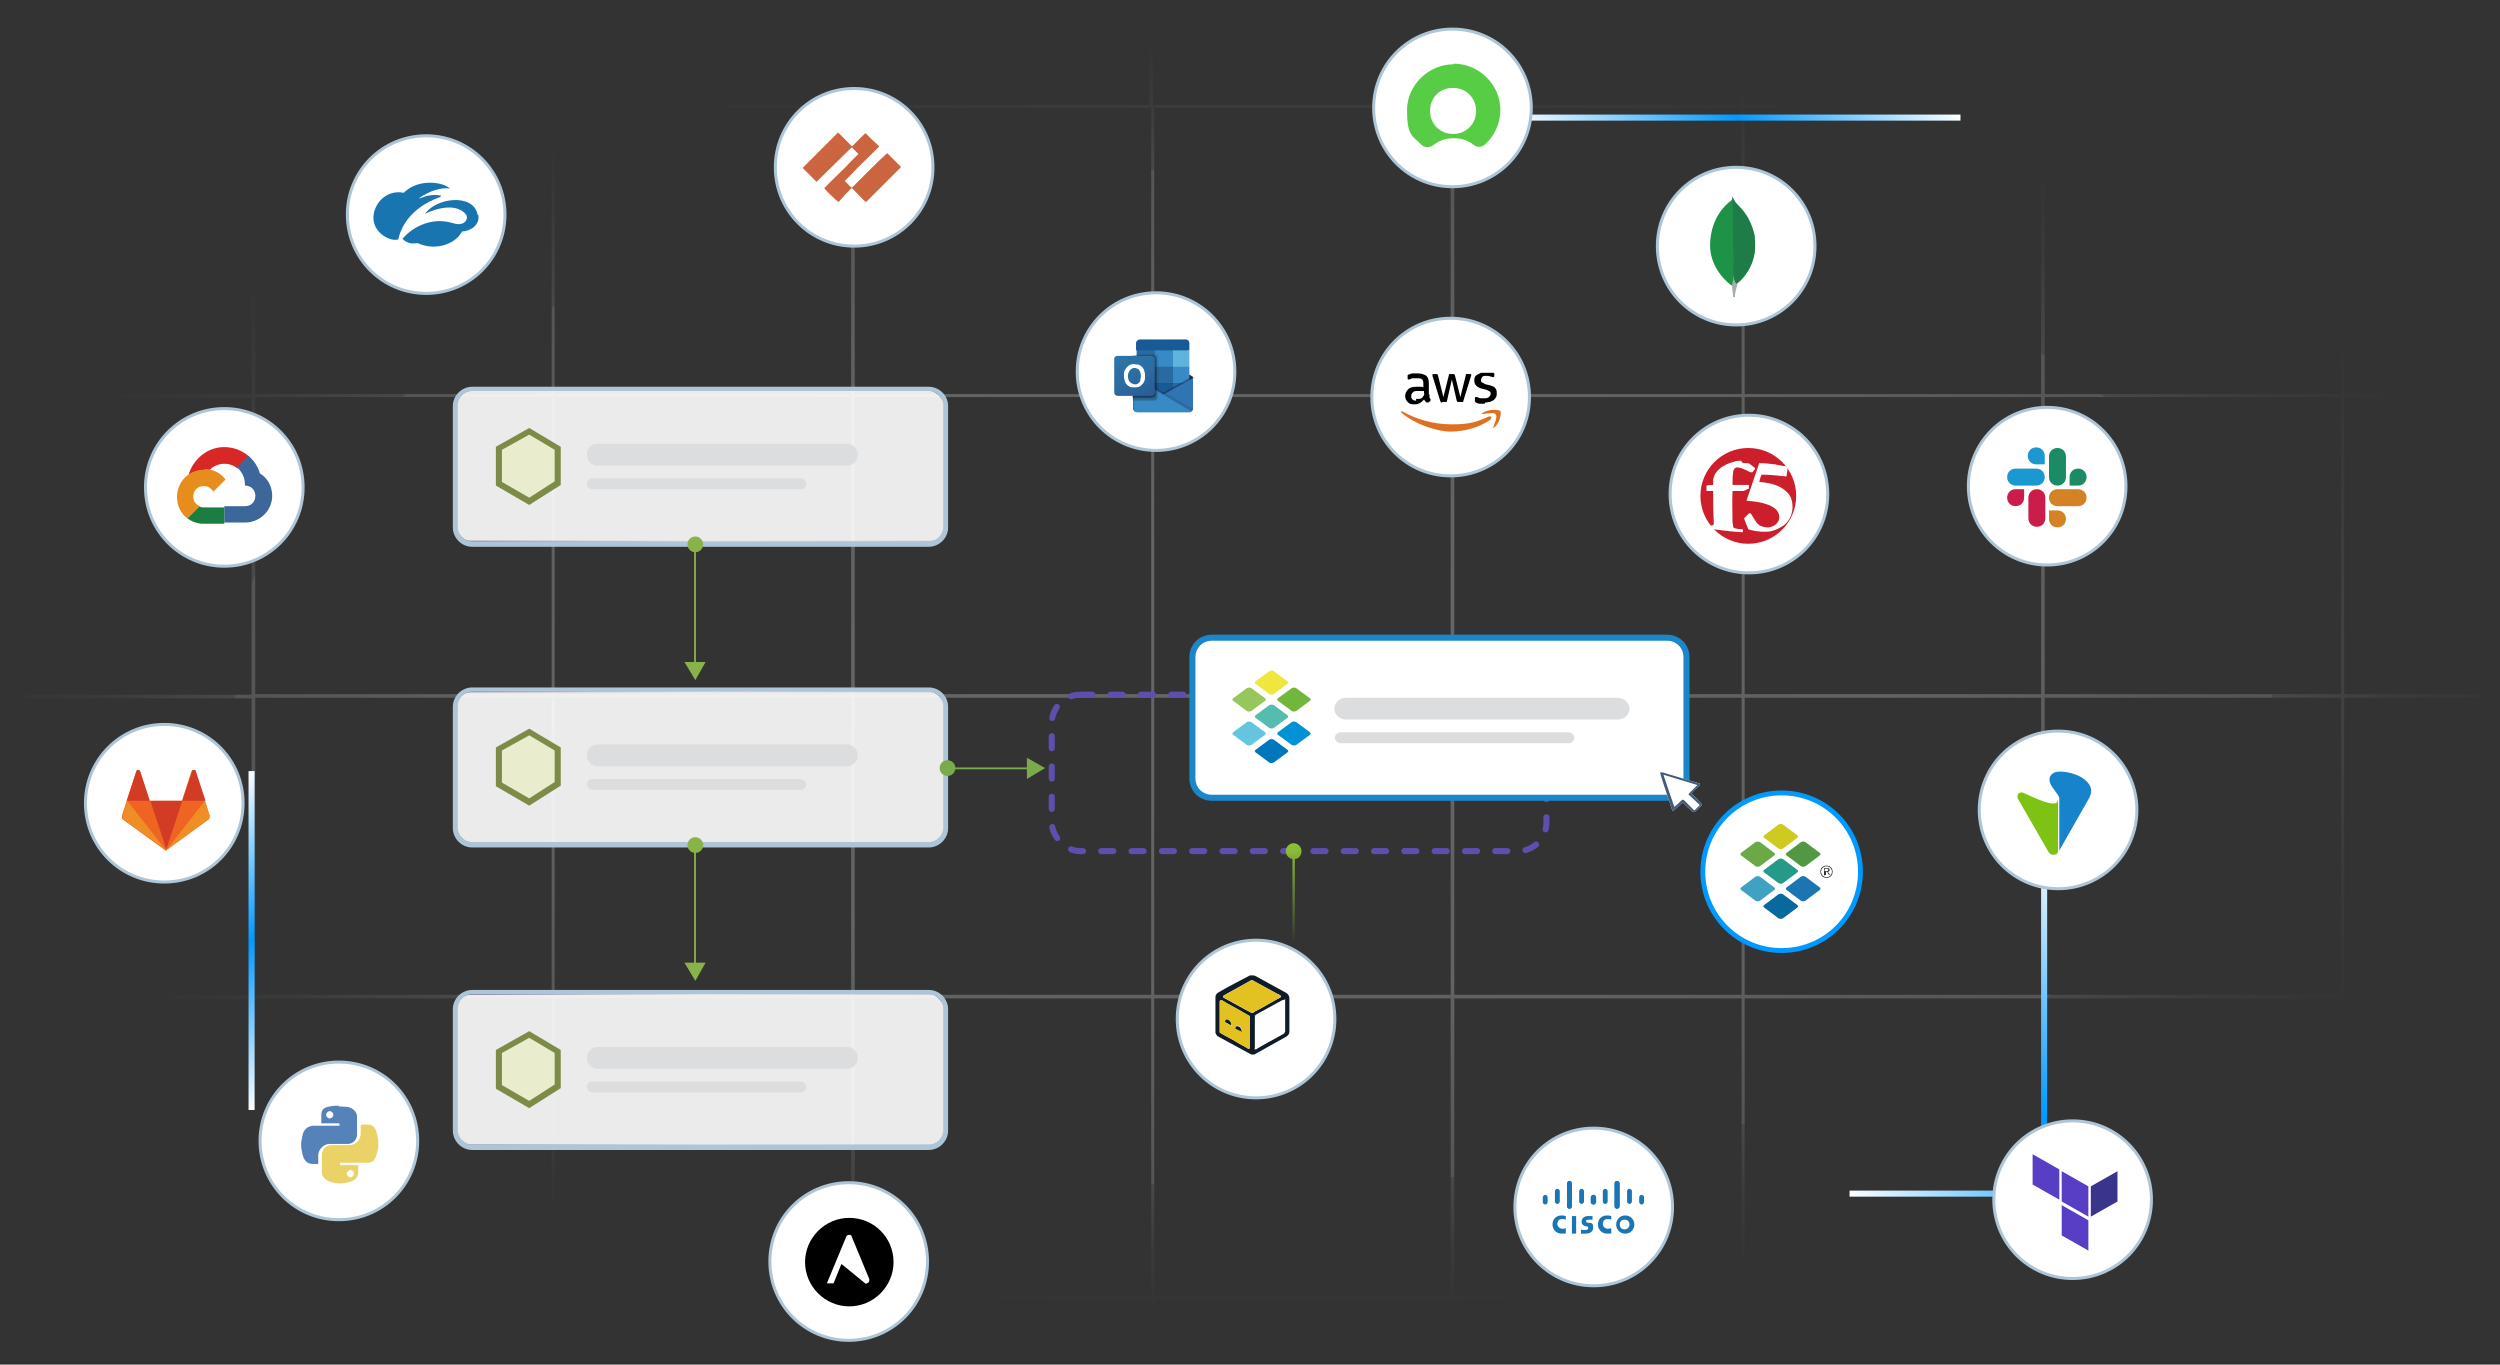 <?xml version="1.0" encoding="UTF-8"?>
<svg id="Layer_1" xmlns="http://www.w3.org/2000/svg" xmlns:xlink="http://www.w3.org/1999/xlink" version="1.1" viewBox="0 0 412.4 225.1">
  <rect x="0" y="0" width="412.4" height="225.1" fill="#333333" stroke="none"/>
  <!-- Generator: Adobe Illustrator 29.3.1, SVG Export Plug-In . SVG Version: 2.1.0 Build 151)  -->
  <defs>
    <style>
      .st0 {
        fill: #cfca1f;
      }

      .st1 {
        opacity: .5;
      }

      .st1, .st2, .st3, .st4, .st5, .st6 {
        isolation: isolate;
      }

      .st1, .st7 {
        fill: #1e295a;
      }

      .st8 {
        fill: #95c75c;
      }

      .st9 {
        fill: #1e1b1b;
      }

      .st10 {
        fill: #425a7c;
      }

      .st2 {
        opacity: .1;
      }

      .st3 {
        opacity: 0;
      }

      .st4 {
        opacity: .2;
      }

      .st5 {
        opacity: .9;
      }

      .st11 {
        fill: url(#linear-gradient9);
      }

      .st12 {
        fill: url(#linear-gradient3);
      }

      .st13 {
        fill: url(#linear-gradient6);
      }

      .st14 {
        fill: url(#linear-gradient8);
      }

      .st15 {
        fill: url(#linear-gradient7);
      }

      .st16 {
        fill: url(#linear-gradient5);
      }

      .st17 {
        fill: url(#linear-gradient4);
      }

      .st18 {
        fill: #1683cb;
      }

      .st6 {
        fill: url(#radial-gradient);
        opacity: .4;
      }

      .st19 {
        fill: #0f1b2a;
      }

      .st20 {
        fill: url(#linear-gradient10);
      }

      .st21 {
        fill: #1b98cf;
      }

      .st22 {
        stroke: #5c4fad;
        stroke-dasharray: 2 3;
        stroke-linecap: round;
        stroke-linejoin: round;
      }

      .st22, .st23, .st24, .st25 {
        fill: none;
      }

      .st26 {
        fill: #3d669b;
      }

      .st27 {
        stroke: #adc5d6;
        stroke-width: .5px;
      }

      .st27, .st28, .st29, .st30 {
        fill: #fff;
      }

      .st27, .st28, .st23, .st24, .st25, .st30 {
        stroke-miterlimit: 10;
      }

      .st31 {
        fill: #dcddde;
      }

      .st32 {
        fill: #378ac6;
      }

      .st33 {
        fill: #0076be;
      }

      .st34 {
        fill: #0091d6;
      }

      .st35 {
        fill: #d38325;
      }

      .st36 {
        fill: #55bcb0;
      }

      .st37 {
        fill: #57cd46;
      }

      .st37, .st38 {
        fill-rule: evenodd;
      }

      .st39 {
        fill: #3fa2c0;
      }

      .st40 {
        fill: #2f75b3;
      }

      .st38 {
        fill: #df6f21;
      }

      .st28 {
        stroke: #09f;
        stroke-width: .8px;
      }

      .st41 {
        fill: #259a8b;
      }

      .st42 {
        fill: #1a8b64;
      }

      .st43 {
        fill: #e3c121;
      }

      .st44 {
        fill: #1975af;
      }

      .st45 {
        fill: #296ba1;
      }

      .st46 {
        fill: #ef8d26;
      }

      .st47 {
        fill: #6fb83b;
      }

      .st48 {
        fill: #509942;
      }

      .st49 {
        fill: #ef6323;
      }

      .st50 {
        fill: #1e9348;
      }

      .st51 {
        fill: #5fb4dd;
      }

      .st52 {
        fill: #3a5071;
      }

      .st53 {
        fill: #cb1d49;
      }

      .st23 {
        stroke: url(#linear-gradient2);
      }

      .st24 {
        stroke: url(#linear-gradient1);
      }

      .st54 {
        fill: #7ec214;
      }

      .st55 {
        fill: #cb6540;
      }

      .st56 {
        fill: #175b96;
      }

      .st25 {
        stroke: url(#linear-gradient);
      }

      .st57 {
        fill: #fefefe;
      }

      .st58 {
        fill: #e9eccd;
      }

      .st59 {
        fill: #1d7c47;
      }

      .st60 {
        fill: #cd1f2b;
      }

      .st61 {
        fill: #d72826;
      }

      .st62 {
        fill: #7aaa4b;
      }

      .st63 {
        fill: #adc5d6;
      }

      .st64 {
        fill: #08699d;
      }

      .st30 {
        stroke: #1a87cb;
      }

      .st65 {
        fill: #7d8b48;
      }

      .st66 {
        fill: #3a358c;
      }

      .st67 {
        fill: #e78d1e;
      }

      .st68 {
        fill: #efe73d;
      }

      .st69 {
        fill: #d23c25;
      }

      .st70 {
        fill: #1b75b0;
      }

      .st71 {
        fill: #65c5de;
      }

      .st72 {
        fill: #1975b3;
      }

      .st73 {
        fill: #1a7e41;
      }

      .st74 {
        fill: #89b249;
      }

      .st75 {
        fill: #573ec4;
      }

      .st76 {
        fill: #a2afad;
      }

      .st77 {
        fill: #69a946;
      }

      .st78 {
        fill: #183c71;
      }
    </style>
    <radialGradient id="radial-gradient" cx="-622.2" cy="131" fx="-622.2" fy="131" r="105.1" gradientTransform="translate(468.8 -510.5) rotate(-90) scale(1 -2)" gradientUnits="userSpaceOnUse">
      <stop offset="0" stop-color="#bcbec0" stop-opacity=".9"/>
      <stop offset=".2" stop-color="#bdbec0" stop-opacity=".9"/>
      <stop offset=".4" stop-color="#c0c2c4" stop-opacity=".8"/>
      <stop offset=".5" stop-color="#c6c7c9" stop-opacity=".8"/>
      <stop offset=".6" stop-color="#cecfd1" stop-opacity=".7"/>
      <stop offset=".8" stop-color="#d8d9db" stop-opacity=".5"/>
      <stop offset=".8" stop-color="#e5e6e7" stop-opacity=".3"/>
      <stop offset=".9" stop-color="#f4f4f5" stop-opacity=".1"/>
      <stop offset="1" stop-color="#fff" stop-opacity="0"/>
    </radialGradient>
    <linearGradient id="linear-gradient" x1="306.7" y1="29" x2="351.9" y2="74.2" gradientTransform="translate(0 228) scale(1 -1)" gradientUnits="userSpaceOnUse">
      <stop offset="0" stop-color="#fff"/>
      <stop offset=".5" stop-color="#09f"/>
      <stop offset="1" stop-color="#fff"/>
    </linearGradient>
    <linearGradient id="linear-gradient1" x1="267.8" y1="189.9" x2="305.2" y2="227.3" gradientTransform="translate(0 228) scale(1 -1)" gradientUnits="userSpaceOnUse">
      <stop offset="0" stop-color="#fff"/>
      <stop offset=".5" stop-color="#09f"/>
      <stop offset="1" stop-color="#fff"/>
    </linearGradient>
    <linearGradient id="linear-gradient2" x1="-853.8" y1="-139.5" x2="-825.3" y2="-111" gradientTransform="translate(-83.8 -684.4) rotate(-90) scale(1 -1)" gradientUnits="userSpaceOnUse">
      <stop offset="0" stop-color="#fff"/>
      <stop offset=".5" stop-color="#09f"/>
      <stop offset="1" stop-color="#fff"/>
    </linearGradient>
    <linearGradient id="linear-gradient3" x1="-697.8" y1="-7683.1" x2="-697.8" y2="-7688.8" gradientTransform="translate(889.6 -7620.8) scale(1 -1)" gradientUnits="userSpaceOnUse">
      <stop offset="0" stop-color="#419cd3"/>
      <stop offset="1" stop-color="#378ac6"/>
    </linearGradient>
    <linearGradient id="linear-gradient4" x1="-704.6" y1="-7679" x2="-700.3" y2="-7686.5" gradientTransform="translate(889.6 -7620.8) scale(1 -1)" gradientUnits="userSpaceOnUse">
      <stop offset="0" stop-color="#2c75aa"/>
      <stop offset=".5" stop-color="#2c6da2"/>
      <stop offset="1" stop-color="#2a5a95"/>
    </linearGradient>
    <linearGradient id="linear-gradient5" x1="74.8" y1="1285.3" x2="156.3" y2="1285.3" gradientTransform="translate(0 -1208.4)" gradientUnits="userSpaceOnUse">
      <stop offset="0" stop-color="#665b99"/>
      <stop offset=".3" stop-color="#d1cde0"/>
      <stop offset=".5" stop-color="#fff"/>
      <stop offset=".6" stop-color="#f9f9fb"/>
      <stop offset=".8" stop-color="#eae9f1"/>
      <stop offset="1" stop-color="#d4d2e3"/>
    </linearGradient>
    <linearGradient id="linear-gradient6" y1="1334.9" y2="1334.9" xlink:href="#linear-gradient5"/>
    <linearGradient id="linear-gradient7" y1="1384.9" y2="1384.9" xlink:href="#linear-gradient5"/>
    <linearGradient id="linear-gradient8" x1="213.4" y1="65.2" x2="213.4" y2="88.9" gradientTransform="translate(0 228) scale(1 -1)" gradientUnits="userSpaceOnUse">
      <stop offset=".3" stop-color="#8ec335" stop-opacity="0"/>
      <stop offset="1" stop-color="#8ec335"/>
    </linearGradient>
    <linearGradient id="linear-gradient9" x1="1531.6" y1="6605.9" x2="1544" y2="6616.6" gradientTransform="translate(-804.3 -3579.2) scale(.6)" gradientUnits="userSpaceOnUse">
      <stop offset="0" stop-color="#5582b8"/>
      <stop offset="1" stop-color="#2a5f7d"/>
    </linearGradient>
    <linearGradient id="linear-gradient10" x1="1549.6" y1="6627.9" x2="1545.1" y2="6621.7" gradientTransform="translate(-804.3 -3579.2) scale(.6)" gradientUnits="userSpaceOnUse">
      <stop offset="0" stop-color="#eebc38"/>
      <stop offset="1" stop-color="#ead266"/>
    </linearGradient>
  </defs>
  <path class="st6" d="M409.2,213.7h-22.5v-49h22.5v-.6h-22.5v-49h22.5v-.6h-22.5v-49h22.5v-.6h-22.5V17.8h22.5v-.6h-22.5V0h-.6v17.3h-48.9V0h-.6v17.3h-48.9V0h-.6v17.3h-47.4V0h-.6v17.3h-48.9V0h-.6v17.3h-48.9V0h-.6v17.3h-48.9V0h-.6v17.3h-48.9V0h-.6v17.3H4.3v.6h37.2v47.1H4.3v.6h37.2v49H4.3v.6h37.2v49H4.3v.6h37.2v49H4.3v.6h37.2v9.1h.6v-9.1h48.9v9.1h.6v-9.1h48.9v9.1h.6v-9.1h48.9v9.1h.6v-9.1h48.9v9.1h.6v-9.1h47.4v9.1h.6v-9.1h48.9v9.1h.6v-9.1h48.9v9.1h.6v-9.1h22.5v-.6h0ZM91,213.7h-48.9v-49h48.9v49ZM91,164.1h-48.9v-49h48.9v49ZM91,114.5h-48.9v-49h48.9v49ZM91,65h-48.9V17.8h48.9v47.1h0ZM140.4,213.7h-48.9v-49h48.9v49ZM140.4,164.1h-48.9v-49h48.9v49ZM140.4,114.5h-48.9v-49h48.9v49ZM140.4,65h-48.9V17.8h48.9v47.1h0ZM189.9,213.7h-48.9v-49h48.9v49ZM189.9,164.1h-48.9v-49h48.9v49ZM189.9,114.5h-48.9v-49h48.9v49ZM189.9,65h-48.9V17.8h48.9v47.1h0ZM239.3,213.7h-48.9v-49h48.9v49ZM239.3,164.1h-48.9v-49h48.9v49ZM239.3,114.5h-48.9v-49h48.9v49ZM239.3,65h-48.9V17.8h48.9v47.1h0ZM287.3,213.7h-47.4v-49h47.4v49ZM287.3,164.1h-47.4v-49h47.4v49ZM287.3,114.5h-47.4v-49h47.4v49ZM287.3,65h-47.4V17.8h47.4v47.1h0ZM336.7,213.7h-48.9v-49h48.9v49ZM336.7,164.1h-48.9v-49h48.9v49ZM336.7,114.5h-48.9v-49h48.9v49ZM336.7,65h-48.9V17.8h48.9v47.1h0ZM386.2,213.7h-48.9v-49h48.9v49ZM386.2,164.1h-48.9v-49h48.9v49ZM386.2,114.5h-48.9v-49h48.9v49ZM386.2,65h-48.9V17.8h48.9v47.1h0Z"/>
  <polyline class="st25" points="337.2 139.6 337.2 196.9 305.1 196.9"/>
  <line class="st24" x1="323.4" y1="19.4" x2="249.6" y2="19.4"/>
  <line class="st23" x1="41.5" y1="127.2" x2="41.5" y2="183.1"/>
  <g>
    <path class="st27" d="M37,67.4h0c7.2,0,13,5.8,13,13h0c0,7.2-5.8,13-13,13h0c-7.2,0-13-5.8-13-13h0c0-7.2,5.8-13,13-13Z"/>
    <g id="Layer_1-2">
      <g>
        <path class="st61" d="M39.2,77.2h0,0s1.9-1.9,1.9-1.9h0c-1.6-1.4-3.8-1.9-5.8-1.3-2,.6-3.6,2.3-4.2,4.3,0,0,0,0,.1,0,1-.6,2.2-.9,3.3-.7,0,0,0,0,0,0,1.2-1.3,3.3-1.5,4.7-.3h0Z"/>
        <path class="st26" d="M42.9,78.2c-.3-1.2-1-2.2-1.9-3l-1.9,1.9c.8.7,1.3,1.7,1.3,2.7v.3c2.3,0,2.3,3.4,0,3.4h-3.4v2.7h0,0s3.4,0,3.4,0c2.5,0,4.5-2,4.5-4.4,0-1.5-.7-2.9-2-3.7h0Z"/>
        <path class="st73" d="M33.6,86.4h3.4v-2.7h-3.4c-.2,0-.5,0-.7-.2l-2,2h0c.8.6,1.7.9,2.7.9h0Z"/>
        <path class="st67" d="M33.6,77.5c-2.5,0-4.4,2-4.4,4.5,0,1.4.6,2.7,1.7,3.5l2-2c-.9-.4-1.2-1.4-.9-2.3.4-.9,1.4-1.2,2.3-.9.4.2.7.5.9.8l2-2c-.8-1.1-2.2-1.8-3.5-1.7h0Z"/>
      </g>
    </g>
  </g>
  <g>
    <path class="st27" d="M140,195.1h0c7.2,0,13,5.8,13,13h0c0,7.2-5.8,13-13,13h0c-7.2,0-13-5.8-13-13h0c0-7.2,5.8-13,13-13Z"/>
    <g>
      <polygon class="st29" points="139.2 207.7 142.1 210 140.2 205.3 139.2 207.7"/>
      <path d="M147.4,208.2c0-4.1-3.3-7.3-7.3-7.3s-7.3,3.3-7.3,7.3,3.3,7.3,7.3,7.3,7.3-3.3,7.3-7.3h0ZM143,211.8c-.1,0-.2,0-.4-.2l-3.8-3.1-1.3,3.2h-1.1l3.2-7.7c0-.2.3-.3.5-.3s.4.1.4.3l2.9,7h0c0,0,0,.2,0,.2,0,.3-.2.5-.5.5h0Z"/>
    </g>
  </g>
  <g>
    <path class="st27" d="M70.3,22.4h0c7.2,0,13,5.8,13,13h0c0,7.2-5.8,13-13,13h0c-7.2,0-13-5.8-13-13h0c0-7.2,5.8-13,13-13Z"/>
    <g>
      <path class="st44" d="M78.9,35.4c.3,1.7-1.2,2.7-2.7,2.8-1,2-4.3,3.3-7.3,1.9-1.2.2-1.9-.1-2.5-.7,1.1-1.4,4.3-3.8,8.3-2.6,2.1.7,2.7-.9,2.1-1.5-2-2.3-6.5-.2-6.7,0,1.8-2.7,8.1-3.5,8.7.2h0Z"/>
      <path class="st44" d="M72.8,32.3s-1.4-.5-3.5.4c0,0-.2,0-.2,0,1.9-1.3,3.7-1.8,5.1-1.6-.9-1-5.1-1.8-7.6.7-3-.6-5.1,2-5,4.3.1,2.3,2.7,3.8,4.1,3.4h0c.3-1.5,1.6-5.1,6.9-7h0Z"/>
    </g>
  </g>
  <g>
    <path class="st27" d="M339.5,120.6h0c7.2,0,13,5.8,13,13h0c0,7.2-5.8,13-13,13h0c-7.2,0-13-5.8-13-13h0c0-7.2,5.8-13,13-13Z"/>
    <path class="st54" d="M339.4,132.3c-.8.8-3.3-.5-5.6-1.5-.4-.2-.7,0-.8.1-.4.4-.1.9-.1.9l5,8.7s.2.5.8.5.6-.1.8-.5h0v-8.7c0,.2-.1.4-.2.6"/>
    <path class="st18" d="M344.4,129.1c-1.2-1.5-4.3-2.1-5.4-1.7-.9.3-1.4,1.3-.2,2.8.6.8.9,1.2.9,1.5v8.6l4.9-8.6c.6-1.2.4-1.9-.2-2.6"/>
  </g>
  <g>
    <path class="st27" d="M207.2,155.1h0c7.2,0,13,5.8,13,13h0c0,7.2-5.8,13-13,13h0c-7.2,0-13-5.8-13-13h0c0-7.2,5.8-13,13-13Z"/>
    <g>
      <path class="st19" d="M206.5,160.9c.2,0,.4,0,.6.1l5.1,2.8c.3.2.5.5.5.9,0,1.8,0,3.6,0,5.3s0,0,0,.1c0,.4-.1.6-.5.9l-5.2,2.9c-.2.1-.4.1-.7,0-1.8-1-3.7-2-5.5-3-.1-.1-.2-.3-.3-.5,0-2,0-4,0-5.9,0-.4.2-.6.5-.8,1.7-1,3.5-1.9,5.2-2.8,0,0,.2,0,.2,0ZM210.7,164.8c.2-.1.9-.3.5-.6s-.3-.2-.4-.2c-1.4-.8-2.8-1.5-4.2-2.3,0,0-.1,0-.2,0l-4.5,2.5c-.2.1-.2.3,0,.4,1.5.8,3,1.7,4.6,2.5.1,0,.3,0,.4-.2,1.3-.6,2.5-1.4,3.8-2.1ZM204,171.9c.6.4,1.3.7,1.9,1.1.2,0,.3,0,.3-.3,0-1.7,0-3.3,0-5h0c-1.3-.8-2.5-1.5-3.8-2.2s-.8-.5-.9-.5c-.2,0-.3,0-.3.3,0,1.5,0,2.9,0,4.4s0,.5,0,.6.2.1.3.2c.8.5,1.7.9,2.5,1.4ZM207,172.9c0,0,.1,0,.3,0,1.3-.7,2.6-1.4,3.9-2.2s.5-.2.7-.4.1-.1.1-.2c0-1.7,0-3.4,0-5.1-.1-.2-.3,0-.5,0-1.3.7-2.7,1.5-4,2.2s-.4.2-.4.3,0,.2,0,.3c0,1.6,0,3.2,0,4.7,0,0,0,.1,0,.2Z"/>
      <path class="st43" d="M210.7,164.8c-1.2.7-2.5,1.4-3.8,2.1s-.3.2-.4.2c-1.5-.8-3-1.7-4.6-2.5-.2-.1-.2-.3,0-.4l4.5-2.5c0,0,.1,0,.2,0,1.4.8,2.8,1.5,4.2,2.3s.3.2.4.2c.3.3-.4.5-.5.6Z"/>
      <g>
        <path class="st57" d="M207,172.9c0,0,0,0,0-.2,0-1.6,0-3.2,0-4.7s0-.2,0-.3.3-.2.4-.3c1.3-.7,2.7-1.5,4-2.2s.4-.3.5,0c0,1.7,0,3.4,0,5.1,0,0,0,.2-.1.2-.2.1-.5.3-.7.4-1.3.7-2.6,1.4-3.9,2.2-.1,0-.2,0-.3,0Z"/>
        <g>
          <path class="st43" d="M204,171.9c-.8-.5-1.7-.9-2.5-1.4s-.2-.1-.3-.2c0-.1,0-.5,0-.6,0-1.5,0-2.9,0-4.4,0-.2,0-.3.3-.3s.7.4.9.5c1.3.7,2.6,1.4,3.8,2.1h0c0,1.7,0,3.4,0,5.1,0,.2,0,.3-.3.3-.6-.4-1.3-.7-1.9-1.1ZM203.2,169.2c0-.4-.4-1.1-.8-.9s-.3.2-.2.4l1.1.6ZM204.9,170.2c0-.4-.4-1.1-.8-1s-.3.3-.2.4l1.1.5Z"/>
          <path class="st19" d="M204.9,170.2l-1.1-.5c0-.1,0-.4.2-.4.5-.1.9.5.8,1Z"/>
          <path class="st19" d="M203.2,169.2l-1.1-.6c0-.2,0-.3.2-.4.4-.1.9.5.8.9Z"/>
        </g>
      </g>
    </g>
  </g>
  <g>
    <path class="st27" d="M140.9,14.6h0c7.2,0,13,5.8,13,13h0c0,7.2-5.8,13-13,13h0c-7.2,0-13-5.8-13-13h0c0-7.2,5.8-13,13-13Z"/>
    <path class="st55" d="M138.3,33.3c-.1-.1-.2-.2-.4-.3-.6-.6-1.3-1.2-1.9-1.9,0,0,0,0,0-.1.5-.5,1.1-1.1,1.6-1.6.9-.9,1.8-1.7,2.6-2.6.5-.5,1-1,1.4-1.4,0,0,0,0,0,0-.4-.4-.8-.8-1.1-1.1l-5.8,5.7c-.8-.8-1.5-1.5-2.3-2.3.2-.2.3-.3.5-.5.8-.8,1.5-1.5,2.3-2.3.9-.9,1.8-1.8,2.8-2.8,0,0,.1-.1.2-.2,0,0,0,0,.1,0,.5.5,1,1,1.5,1.5.2.2.5.5.7.7,0,0,0,0,.1,0,.7-.7,1.4-1.4,2-2,0,0,0,0,.1-.1,0,0,0,0,.1,0,.7.7,1.4,1.4,2.1,2,0,0,0,0,.1.1,0,0,0,0,0,.1-.4.4-.8.8-1.2,1.2-1.1,1.1-2.2,2.1-3.2,3.2-.4.4-.8.8-1.2,1.2,0,0,0,0,0,.1.3.3.7.7,1,1,0,0,.1,0,.2,0,1-1,2-2,3-3,.9-.9,1.7-1.7,2.6-2.5.2-.2.1-.1.3,0,.7.7,1.3,1.3,2,2,0,0,0,0,.1.1,0,0,0,0,0,.1-.3.3-.5.5-.8.8-1.1,1.1-2.2,2.2-3.4,3.4-.5.5-1,1-1.5,1.5,0,0,0,0-.1,0-.6-.5-1.1-1.1-1.7-1.7-.2-.2-.3-.3-.5-.5-.1-.1-.1-.1-.2,0-.5.5-1,1-1.5,1.6-.2.2-.4.4-.6.7h0Z"/>
  </g>
  <g>
    <path class="st27" d="M288.5,68.5h0c7.2,0,13,5.8,13,13h0c0,7.2-5.8,13-13,13h0c-7.2,0-13-5.8-13-13h0c0-7.2,5.8-13,13-13Z"/>
    <g>
      <circle class="st60" cx="288.4" cy="81.8" r="7.9"/>
      <path class="st29" d="M288.2,82.6c3.9.3,5.4,1.4,5.3,2.8,0,.8-.8,1.5-1.8,1.6-1.1,0-1.7-.4-2-.9-.3-.5-.6-.9-.9-1.4,0-.1-.2,0-.3,0-.2.2-.5.5-.7.7-.1.1-.1.2,0,.4.2.5.4,1,.6,1.5.4.2,2,.5,3.1.4.8,0,1.8-.4,2.7-1,.8-.6,1.4-1.5,1.5-2.9,0-.9-.1-1.8-.9-2.6s-2-1.5-4.6-1.7c.1-.4.2-.8.4-1.2,1.6,0,3,.2,4.1.3.1-.5.1-.9.2-1.3l-.3-.4c-.6,0-1.2-.2-1.8-.3-.8-.1-1.7-.2-2.6-.2-.6,1.7-1.3,3.9-2.1,6.2M287.2,76c-.3,0-.7,0-1.3.2-1.4.4-3.1,1.3-3.3,3,0,.2,0,.5,0,.8-.4,0-.8,0-1.1.1,0,.3,0,.6,0,.9.4,0,.7,0,1.1,0,0,1.7,0,3.3.1,4.9,0,.2,0,.5,0,.6,0,.1-.3.2-.6.2l.5.6c1.4.2,3.1.4,4.9.5v-.5c-1.1,0-1.6-.2-1.6-.4,0-.2,0-.4-.1-.7,0-1.6-.1-3.4,0-5.2.6,0,1.2,0,1.8,0,.3-.1.6-.3.9-.4v-.6c-.9,0-1.8,0-2.7,0,0-.8,0-1.5.1-2.1,0-.5.4-.8.6-.8.5,0,1,.2,1.4.4.2.1.5.2.8.4.1,0,.2,0,.4,0,.1-.2.3-.4.4-.5,0-.1,0-.2,0-.2-.3-.2-.6-.5-.9-.7-.2-.1-.5-.1-.8-.1-.1,0-.2,0-.3,0"/>
    </g>
  </g>
  <g>
    <path class="st27" d="M337.7,67.2h0c7.2,0,13,5.8,13,13h0c0,7.2-5.8,13-13,13h0c-7.2,0-13-5.8-13-13h0c0-7.2,5.8-13,13-13Z"/>
    <g>
      <g>
        <path class="st53" d="M333.9,82.1c0,.8-.6,1.4-1.4,1.4s-1.4-.6-1.4-1.4.6-1.4,1.4-1.4h1.4v1.4Z"/>
        <path class="st53" d="M334.6,82.1c0-.8.6-1.4,1.4-1.4s1.4.6,1.4,1.4v3.4c0,.8-.6,1.4-1.4,1.4s-1.4-.6-1.4-1.4v-3.4Z"/>
      </g>
      <g>
        <path class="st21" d="M335.9,76.6c-.8,0-1.4-.6-1.4-1.4s.6-1.4,1.4-1.4,1.4.6,1.4,1.4v1.4h-1.4Z"/>
        <path class="st21" d="M335.9,77.3c.8,0,1.4.6,1.4,1.4s-.6,1.4-1.4,1.4h-3.4c-.8,0-1.4-.6-1.4-1.4s.6-1.4,1.4-1.4h3.4Z"/>
      </g>
      <g>
        <path class="st42" d="M341.4,78.7c0-.8.6-1.4,1.4-1.4s1.4.6,1.4,1.4-.6,1.4-1.4,1.4h-1.4v-1.4Z"/>
        <path class="st42" d="M340.8,78.7c0,.8-.6,1.4-1.4,1.4s-1.4-.6-1.4-1.4v-3.4c0-.8.6-1.4,1.4-1.4s1.4.6,1.4,1.4v3.4Z"/>
      </g>
      <g>
        <path class="st35" d="M339.4,84.2c.8,0,1.4.6,1.4,1.4s-.6,1.4-1.4,1.4-1.4-.6-1.4-1.4v-1.4h1.4Z"/>
        <path class="st35" d="M339.4,83.5c-.8,0-1.4-.6-1.4-1.4s.6-1.4,1.4-1.4h3.4c.8,0,1.4.6,1.4,1.4s-.6,1.4-1.4,1.4h-3.4Z"/>
      </g>
    </g>
  </g>
  <g>
    <path class="st27" d="M262.9,186.1h0c7.2,0,13,5.8,13,13h0c0,7.2-5.8,13-13,13h0c-7.2,0-13-5.8-13-13h0c0-7.2,5.8-13,13-13Z"/>
    <g>
      <path id="path10" class="st72" d="M262.7,200.6s-.4,0-.7,0c-.7,0-1.1.4-1.1.9s.3.7.7.8c0,0,.1,0,.1,0,.2,0,.3.1.3.3s-.2.3-.5.3-.6,0-.7-.1v.7s.4,0,.8,0c.5,0,1.2-.2,1.2-1s-.2-.7-.7-.8h-.2c-.1,0-.3-.2-.3-.3s.2-.2.5-.2.5,0,.6,0v-.6h0ZM268.8,202c0,.4-.3.8-.8.8s-.8-.3-.8-.8.3-.8.8-.8.8.3.8.8M268.1,200.5c-.9,0-1.5.7-1.5,1.5s.6,1.5,1.5,1.5,1.5-.7,1.5-1.5-.6-1.5-1.5-1.5M260,203.5h-.7v-2.9h.7"/>
      <path id="path12" class="st72" d="M258.3,200.6c0,0-.3-.1-.7-.1-.9,0-1.5.6-1.5,1.5s.7,1.5,1.5,1.5.6,0,.7-.1v-.8s-.3.1-.6.1-.8-.3-.8-.8.3-.8.8-.8.6.1.6.1"/>
      <g id="use14">
        <path id="path12-2" class="st72" d="M265.8,200.6c0,0-.3-.1-.7-.1-.9,0-1.5.6-1.5,1.5s.7,1.5,1.5,1.5.6,0,.7-.1v-.8s-.3.1-.6.1-.8-.3-.8-.8.3-.8.8-.8.6.1.6.1"/>
      </g>
      <g id="g22">
        <path id="path16" class="st72" d="M259.3,195.2c0-.2-.2-.4-.4-.4s-.4.2-.4.4v3.8c0,.2.2.4.4.4s.4-.2.4-.4v-3.8ZM257.3,196.5c0-.2-.2-.4-.4-.4s-.4.2-.4.4v1.7c0,.2.2.4.4.4s.4-.2.4-.4v-1.7ZM255.3,197.5c0-.2-.2-.4-.4-.4s-.4.2-.4.4v.8c0,.2.2.4.4.4s.4-.2.4-.4"/>
        <g id="use18">
          <path id="path16-2" class="st72" d="M258.5,195.2c0-.2.2-.4.4-.4s.4.2.4.4v3.8c0,.2-.2.4-.4.4s-.4-.2-.4-.4v-3.8ZM260.5,196.5c0-.2.2-.4.4-.4s.4.2.4.4v1.7c0,.2-.2.4-.4.4s-.4-.2-.4-.4v-1.7ZM262.5,197.5c0-.2.2-.4.4-.4s.4.2.4.4v.8c0,.2-.2.4-.4.4s-.4-.2-.4-.4"/>
        </g>
      </g>
      <g id="use20">
        <g id="g22-2">
          <path id="path16-3" class="st72" d="M266.4,195.2c0-.2.2-.4.4-.4s.4.2.4.4v3.8c0,.2-.2.4-.4.4s-.4-.2-.4-.4v-3.8ZM268.4,196.5c0-.2.2-.4.4-.4s.4.2.4.4v1.7c0,.2-.2.4-.4.4s-.4-.2-.4-.4v-1.7ZM270.4,197.5c0-.2.2-.4.4-.4s.4.2.4.4v.8c0,.2-.2.4-.4.4s-.4-.2-.4-.4"/>
          <g id="use18-2">
            <path id="path16-4" class="st72" d="M267.1,195.2c0-.2-.2-.4-.4-.4s-.4.2-.4.4v3.8c0,.2.2.4.4.4s.4-.2.4-.4v-3.8ZM265.2,196.5c0-.2-.2-.4-.4-.4s-.4.2-.4.4v1.7c0,.2.2.4.4.4s.4-.2.4-.4v-1.7ZM263.2,197.5c0-.2-.2-.4-.4-.4s-.4.2-.4.4v.8c0,.2.2.4.4.4s.4-.2.4-.4"/>
          </g>
        </g>
      </g>
    </g>
  </g>
  <g>
    <path class="st27" d="M286.4,27.6h0c7.2,0,13,5.8,13,13h0c0,7.2-5.8,13-13,13h0c-7.2,0-13-5.8-13-13h0c0-7.2,5.8-13,13-13Z"/>
    <path class="st50" d="M289.5,39c-.9-3.9-2.7-4.9-3.2-5.6-.2-.3-.4-.7-.5-1,0,.3,0,.6-.4.8-.6.5-3.1,2.5-3.3,6.9-.2,4.1,3,6.6,3.4,6.9.3.2.7,0,.9-.1,1.5-1.1,3.6-3.9,3-7.9"/>
    <path class="st76" d="M286,44.8c0,1-.1,1.6-.3,2.2,0,0,.1,1,.2,2h.3c0-.7.2-1.4.4-2.1-.4-.2-.6-1.1-.6-2Z"/>
    <path class="st59" d="M286.5,46.8h0c-.4-.2-.6-1.2-.6-2,.1-1.5.1-2.9,0-4.4,0-.8,0-7.1-.2-8,.1.3.3.6.5.9.5.7,2.3,1.8,3.2,5.6.7,4-1.4,6.8-3,7.9h0Z"/>
  </g>
  <g>
    <path class="st27" d="M341.9,184.9h0c7.2,0,13,5.8,13,13h0c0,7.2-5.8,13-13,13h0c-7.2,0-13-5.8-13-13h0c0-7.2,5.8-13,13-13Z"/>
    <g>
      <path class="st66" d="M344.9,195.7v5l4.4-2.5v-5l-4.4,2.5Z"/>
      <path class="st75" d="M340.1,193.2l4.4,2.5v5l-4.4-2.5v-5Z"/>
      <path class="st75" d="M335.3,190.4v5l4.4,2.5v-5l-4.4-2.5ZM340.1,203.8l4.4,2.5v-5l-4.4-2.5v5Z"/>
    </g>
  </g>
  <g>
    <path class="st27" d="M190.7,48.3h0c7.2,0,13,5.8,13,13h0c0,7.2-5.8,13-13,13h0c-7.2,0-13-5.8-13-13h0c0-7.2,5.8-13,13-13Z"/>
    <g>
      <path class="st7" d="M196.8,62.3c0,0,0-.2-.1-.2h0l-4.5-2.7s0,0,0,0c-.2,0-.4,0-.6,0,0,0,0,0,0,0l-4.5,2.7h0c-.1,0-.2.3,0,.4,0,0,0,0,.1,0l4.5,2.7s0,0,0,0c.2,0,.4,0,.6,0,0,0,0,0,0,0l4.5-2.7c0,0,.1-.2.1-.2h0Z"/>
      <path class="st56" d="M187.5,60.5h2.9v2.7h-2.9v-2.7ZM196.2,57.8v-1.2c0-.3-.2-.6-.6-.6h-7.6c-.3,0-.6.3-.6.6v1.2l4.5,1.2,4.2-1.2h0Z"/>
      <path class="st45" d="M187.5,57.8h3v2.7h-3v-2.7Z"/>
      <path class="st32" d="M193.5,57.8h-3v2.7l3,2.7h2.7v-2.7l-2.7-2.7Z"/>
      <path class="st45" d="M190.5,60.5h3v2.7h-3v-2.7Z"/>
      <path class="st56" d="M190.5,63.2h3v2.7h-3v-2.7Z"/>
      <path class="st78" d="M187.5,63.2h2.9v2.5h-2.9v-2.5Z"/>
      <path class="st45" d="M193.5,63.2h2.7v2.7h-2.7v-2.7Z"/>
      <path class="st12" d="M196.6,62.5h0l-4.5,2.5h0c0,0-.2,0-.2,0h-.2c0-.1,0-.2,0-.2l-4.5-2.6h-.1c0,0,0,5,0,5,0,.3.3.6.6.6h8.7c0,0,.1,0,.2,0,0,0,0,0,0,0s0,0,0,0c.1-.1.2-.3.2-.5v-5.1c0,0,0,.2-.1.2h0Z"/>
      <path class="st1" d="M196.6,62.3v.3l-4.7,3.2-4.9-3.4h0l-.4-.3v-.2h.2l.4.2h0s4.6,2.6,4.6,2.6h.2c0,0,0,0,0,0l4.5-2.5h0Z"/>
      <path class="st40" d="M196.6,62.5h0l-4.5,2.5h0c-.2.1-.4.1-.6,0h0s-4.5-2.5-4.5-2.5h0c0,0-.1-.1-.1-.2v5.1c0,.3.3.6.6.6h8.7c.3,0,.6-.3.6-.6h0v-5.1c0,0,0,.2-.1.2h0Z"/>
      <path class="st2" d="M192.2,65h0s0,0,0,0c0,0-.1,0-.2,0l1.7,2,3,.7c0,0,.1-.1.2-.2l-4.5-2.6h0Z"/>
      <path class="st3" d="M192.5,64.9l-.4.2h0c0,0-.1,0-.2,0l.8,2.2,3.9.5c.1-.1.2-.3.2-.5h0c0,0-4.2-2.6-4.2-2.6h0Z"/>
      <path class="st32" d="M187.5,68h8.7c.1,0,.3,0,.4-.1l-4.9-2.9h0s-4.5-2.6-4.5-2.6h-.1c0,0,0,5,0,5,0,.3.3.6.6.6h0Z"/>
      <path class="st2" d="M191.1,59v6.4c0,.2-.1.4-.4.5,0,0-.1,0-.2,0h-3.7v-7.2h.6v-.3h3.1c.3,0,.6.2.6.5h0Z"/>
      <path class="st4" d="M190.8,59.2v6.4c0,0,0,.1,0,.2,0,.2-.3.3-.5.3h-3.4v-7.5h3.4c0,0,.2,0,.2,0,.2,0,.3.3.3.5h0Z"/>
      <path class="st4" d="M190.8,59.2v5.8c0,.3-.2.6-.6.6h-3.4v-6.9h3.4c0,0,.2,0,.2,0,.2,0,.3.3.3.5Z"/>
      <path class="st4" d="M190.5,59.2v5.8c0,.3-.2.6-.6.6h-3.1v-6.9h3.1c.3,0,.6.2.6.5h0Z"/>
      <path class="st17" d="M184.4,58.7h5.5c.3,0,.6.2.6.5v5.5c0,.3-.2.6-.6.6h-5.5c-.3,0-.6-.2-.6-.6v-5.5c0-.3.2-.5.6-.5Z"/>
      <path class="st29" d="M185.6,61c.1-.3.4-.5.6-.7.3-.2.6-.3,1-.2.3,0,.6,0,.9.2.3.2.5.4.6.7.1.3.2.6.2,1,0,.3,0,.7-.2,1-.1.3-.4.5-.6.7-.3.2-.6.2-1,.2-.3,0-.7,0-.9-.2-.3-.2-.5-.4-.6-.7-.1-.3-.2-.6-.2-1s0-.7.2-1h0ZM186.2,62.7c0,.2.2.3.4.5.2.1.4.2.6.2s.4,0,.6-.2c.2-.1.3-.3.3-.5,0-.2.1-.4.1-.6s0-.4-.1-.7c0-.2-.2-.3-.3-.5-.2-.1-.4-.2-.6-.2-.2,0-.4,0-.6.2-.2.1-.3.3-.4.5-.2.4-.2.9,0,1.3h0Z"/>
      <path class="st51" d="M193.5,57.8h2.7v2.7h-2.7v-2.7Z"/>
    </g>
  </g>
  <g>
    <g>
      <path class="st28" d="M293.9,130.8h0c7.2,0,13,5.8,13,13h0c0,7.2-5.8,13-13,13h0c-7.2,0-13-5.8-13-13h0c0-7.2,5.8-13,13-13Z"/>
      <g>
        <path class="st77" d="M289.6,142.9l-2.4-1.8c0,0-.1-.1-.1-.2s0-.1.1-.2l2.4-1.8c.2-.1.5-.1.7,0l2.4,1.8c0,0,.1.1.1.2s0,.1-.1.2l-2.4,1.8c-.2.1-.5.1-.7,0"/>
        <path class="st39" d="M289.6,148.6l-2.4-1.8c0,0-.1-.1-.1-.2s0-.1.1-.2l2.4-1.8c.2-.1.5-.1.7,0l2.4,1.8c0,0,.1.1.1.2s0,.1-.1.2l-2.4,1.8c-.2.1-.5.1-.7,0"/>
        <path class="st0" d="M293.4,140l-2.4-1.8c0,0-.1-.1-.1-.2s0-.1.1-.2l2.4-1.8c.2-.1.5-.1.7,0l2.4,1.8c0,0,.1.1.1.2s0,.1-.1.2l-2.4,1.8c-.2.1-.5.1-.7,0"/>
        <path class="st41" d="M293.4,145.7l-2.4-1.8c0,0-.1-.1-.1-.2s0-.1.1-.2l2.4-1.8c.2-.1.5-.1.7,0l2.4,1.8c0,0,.1.1.1.2s0,.1-.1.2l-2.4,1.8c-.2.1-.5.1-.7,0"/>
        <path class="st64" d="M293.4,151.5l-2.4-1.8c0,0-.1-.1-.1-.2s0-.1.1-.2l2.4-1.8c.2-.1.5-.1.7,0l2.4,1.8c0,0,.1.1.1.2s0,.1-.1.2l-2.4,1.8c-.2.1-.5.1-.7,0"/>
        <path class="st48" d="M297.1,142.9l-2.4-1.8c0,0-.1-.1-.1-.2s0-.1.1-.2l2.4-1.8c.2-.1.5-.1.7,0l2.4,1.8c0,0,.1.1.1.2s0,.1-.1.2l-2.4,1.8c-.2.1-.5.1-.7,0"/>
        <path class="st70" d="M297.1,148.6l-2.4-1.8c0,0-.1-.1-.1-.2s0-.1.1-.2l2.4-1.8c.2-.1.5-.1.7,0l2.4,1.8c0,0,.1.1.1.2s0,.1-.1.2l-2.4,1.8c-.2.1-.5.1-.7,0"/>
        <path class="st9" d="M302.3,143.8c0,.6-.4,1-1,1s-1-.4-1-1,.4-1,1-1,1,.4,1,1M300.4,143.8c0,.5.4.9.9.9s.9-.4.9-.9-.4-.9-.9-.9-.9.4-.9.9M301,144.4h-.1v-1.2h.5c.3,0,.4.1.4.3s-.1.3-.3.3l.4.5h-.2l-.3-.5h-.2v.5h0ZM301.2,143.7c.2,0,.4,0,.4-.2s-.1-.2-.3-.2h-.3v.4h.2Z"/>
      </g>
    </g>
    <g id="Layer_1-2-2">
      <g>
        <g>
          <g class="st5">
            <rect class="st29" x="75.1" y="64.3" width="80.9" height="25.3" rx="3.3" ry="3.3"/>
            <path class="st16" d="M153.5,89.9h-75.9c-1.5,0-2.8-1.3-2.8-2.8v-20.3c0-1.5,1.3-2.8,2.8-2.8h75.9c1.5,0,2.8,1.3,2.8,2.8v20.3c0,1.5-1.3,2.8-2.8,2.8h0ZM77.6,64.5c-1.2,0-2.2,1-2.2,2.2v20.3c0,1.2,1,2.2,2.2,2.2h75.9c1.2,0,2.2-1,2.2-2.2v-20.3c0-1.2-1-2.2-2.2-2.2h-75.9Z"/>
          </g>
          <path class="st63" d="M153.2,90.2h-75.3c-1.8,0-3.2-1.5-3.2-3.2v-20c0-1.8,1.5-3.2,3.2-3.2h75.3c1.8,0,3.2,1.5,3.2,3.2v20c0,1.8-1.5,3.2-3.2,3.2h0ZM77.9,64.5c-1.3,0-2.4,1.1-2.4,2.4v20c0,1.3,1.1,2.4,2.4,2.4h75.3c1.3,0,2.4-1.1,2.4-2.4v-20c0-1.3-1.1-2.4-2.4-2.4,0,0-75.3,0-75.3,0Z"/>
        </g>
        <g>
          <polygon class="st58" points="82.3 74 87.3 71.2 92 74 92 79.7 87.3 82.7 82.3 79.8 82.3 74"/>
          <path class="st65" d="M92.5,73.7l-5.2-3.1-5.5,3.1v6.4l5.5,3.2,5.2-3.3v-6.3h0ZM91.5,79.4l-4.2,2.7-4.5-2.6v-5.3l4.5-2.5,4.2,2.5v5.2h0Z"/>
        </g>
        <path class="st31" d="M98.6,73.2h41.1c1,0,1.8.8,1.8,1.8h0c0,1-.8,1.8-1.8,1.8h-41.1c-1,0-1.8-.8-1.8-1.8h0c0-1,.8-1.8,1.8-1.8Z"/>
        <rect class="st31" x="96.8" y="78.9" width="36.2" height="1.8" rx=".9" ry=".9"/>
        <g>
          <g class="st5">
            <rect class="st29" x="75.1" y="113.9" width="80.9" height="25.3" rx="3.3" ry="3.3"/>
            <path class="st13" d="M153.5,139.5h-75.9c-1.5,0-2.8-1.3-2.8-2.8v-20.3c0-1.5,1.3-2.8,2.8-2.8h75.9c1.5,0,2.8,1.3,2.8,2.8v20.3c0,1.5-1.3,2.8-2.8,2.8h0ZM77.6,114.2c-1.2,0-2.2,1-2.2,2.2v20.3c0,1.2,1,2.2,2.2,2.2h75.9c1.2,0,2.2-1,2.2-2.2v-20.3c0-1.2-1-2.2-2.2-2.2h-75.9Z"/>
          </g>
          <path class="st63" d="M153.2,139.8h-75.3c-1.8,0-3.2-1.5-3.2-3.2v-20c0-1.8,1.5-3.2,3.2-3.2h75.3c1.8,0,3.2,1.5,3.2,3.2v20c0,1.8-1.5,3.2-3.2,3.2h0ZM77.9,114.1c-1.3,0-2.4,1.1-2.4,2.4v20c0,1.3,1.1,2.4,2.4,2.4h75.3c1.3,0,2.4-1.1,2.4-2.4v-20c0-1.3-1.1-2.4-2.4-2.4,0,0-75.3,0-75.3,0Z"/>
        </g>
        <g>
          <polygon class="st58" points="82.3 123.6 87.3 120.8 92 123.6 92 129.3 87.3 132.3 82.3 129.4 82.3 123.6"/>
          <path class="st65" d="M92.5,123.3l-5.2-3.1-5.5,3.1v6.4l5.5,3.2,5.2-3.3v-6.3h0ZM91.5,129l-4.2,2.7-4.5-2.6v-5.3l4.5-2.5,4.2,2.5v5.2h0Z"/>
        </g>
        <path class="st31" d="M98.6,122.8h41.1c1,0,1.8.8,1.8,1.8h0c0,1-.8,1.8-1.8,1.8h-41.1c-1,0-1.8-.8-1.8-1.8h0c0-1,.8-1.8,1.8-1.8Z"/>
        <rect class="st31" x="96.8" y="128.5" width="36.2" height="1.8" rx=".9" ry=".9"/>
        <g>
          <g class="st5">
            <rect class="st29" x="75.1" y="163.8" width="80.9" height="25.3" rx="3.3" ry="3.3"/>
            <path class="st15" d="M153.5,189.4h-75.9c-1.5,0-2.8-1.3-2.8-2.8v-20.3c0-1.5,1.3-2.8,2.8-2.8h75.9c1.5,0,2.8,1.3,2.8,2.8v20.3c0,1.5-1.3,2.8-2.8,2.8h0ZM77.6,164.1c-1.2,0-2.2,1-2.2,2.2v20.3c0,1.2,1,2.2,2.2,2.2h75.9c1.2,0,2.2-1,2.2-2.2v-20.3c0-1.2-1-2.2-2.2-2.2h-75.9Z"/>
          </g>
          <path class="st63" d="M153.2,189.7h-75.3c-1.8,0-3.2-1.5-3.2-3.2v-20c0-1.8,1.5-3.2,3.2-3.2h75.3c1.8,0,3.2,1.5,3.2,3.2v20c0,1.8-1.5,3.2-3.2,3.2h0ZM77.9,164c-1.3,0-2.4,1.1-2.4,2.4v20c0,1.3,1.1,2.4,2.4,2.4h75.3c1.3,0,2.4-1.1,2.4-2.4v-20c0-1.3-1.1-2.4-2.4-2.4,0,0-75.3,0-75.3,0Z"/>
        </g>
        <g>
          <polygon class="st58" points="82.3 173.5 87.3 170.7 92 173.5 92 179.2 87.3 182.2 82.3 179.3 82.3 173.5"/>
          <path class="st65" d="M92.5,173.2l-5.2-3.1-5.5,3.1v6.4l5.5,3.2,5.2-3.3v-6.3h0ZM91.5,178.9l-4.2,2.7-4.5-2.6v-5.3l4.5-2.5,4.2,2.5v5.2h0Z"/>
        </g>
        <path class="st31" d="M98.6,172.7h41.1c1,0,1.8.8,1.8,1.8h0c0,1-.8,1.8-1.8,1.8h-41.1c-1,0-1.8-.8-1.8-1.8h0c0-1,.8-1.8,1.8-1.8Z"/>
        <rect class="st31" x="96.8" y="178.4" width="36.2" height="1.8" rx=".9" ry=".9"/>
        <g>
          <rect class="st62" x="156.2" y="126.6" width="13.7" height=".3"/>
          <circle class="st62" cx="156.3" cy="126.7" r="1.3"/>
          <polygon class="st62" points="169.4 128.5 172.4 126.7 169.4 125 169.4 128.5"/>
        </g>
        <g>
          <rect class="st74" x="114.5" y="139.3" width=".3" height="20"/>
          <circle class="st74" cx="114.7" cy="139.4" r="1.3"/>
          <polygon class="st74" points="112.9 158.8 114.7 161.8 116.4 158.8 112.9 158.8"/>
        </g>
        <g>
          <rect class="st74" x="114.5" y="89.7" width=".3" height="20"/>
          <circle class="st74" cx="114.7" cy="89.8" r="1.3"/>
          <polygon class="st74" points="112.9 109.2 114.7 112.2 116.4 109.2 112.9 109.2"/>
        </g>
        <rect class="st22" x="173.5" y="114.6" width="81.6" height="25.8" rx="4.7" ry="4.7"/>
        <g>
          <path class="st52" d="M275,131.6h-75.1c-1.8,0-3.2-1.4-3.2-3.2v-20c0-1.8,1.4-3.2,3.2-3.2h75.1c1.8,0,3.2,1.4,3.2,3.2v20c0,1.8-1.5,3.2-3.2,3.2ZM199.9,105.9c-1.3,0-2.4,1.1-2.4,2.4v20c0,1.3,1.1,2.4,2.4,2.4h75.1c1.3,0,2.4-1.1,2.4-2.4v-20c0-1.3-1.1-2.4-2.4-2.4,0,0-75.1,0-75.1,0Z"/>
          <path class="st30" d="M275,131.6h-75.1c-1.8,0-3.2-1.4-3.2-3.2v-20c0-1.8,1.4-3.2,3.2-3.2h75.1c1.8,0,3.2,1.4,3.2,3.2v20c0,1.8-1.5,3.2-3.2,3.2Z"/>
        </g>
        <g>
          <g id="WTYBbt">
            <path class="st29" d="M277.6,132.3c-.5.5-.9.9-1.4,1.3-.2.2-.4.2-.4-.1-.6-1.9-1.3-3.8-1.9-5.8,0,0,0-.2,0-.3,0,0,.2,0,.3,0,2,.6,4,1.2,6,1.8.3,0,.3.2.1.4-.4.4-.9.8-1.3,1.3.4.4.8.7,1.1,1.1.2.2.4.4.6.6.1.1.1.2,0,.3-.4.3-.7.7-1.1,1-.2.1-.2.1-.4,0-.5-.5-1.1-1-1.6-1.5,0,0,0-.1-.1-.2Z"/>
          </g>
          <g id="WTYBbt-2">
            <path class="st10" d="M277.6,132.3c-.5.5-.9.9-1.4,1.3-.2.2-.4.2-.4-.1-.6-1.9-1.3-3.8-1.9-5.8,0,0,0-.2,0-.3,0,0,.2,0,.3,0,2,.6,4,1.2,6,1.8.3,0,.3.2.1.4-.4.4-.9.8-1.3,1.3.4.4.8.7,1.1,1.1.2.2.4.4.6.6.1.1.1.2,0,.3-.4.3-.7.7-1.1,1-.2.1-.2.1-.4,0-.5-.5-1.1-1-1.6-1.5,0,0,0-.1-.1-.2ZM276.1,133.2c.5-.4.9-.8,1.3-1.2.1-.1.2-.1.4,0,.2.2.4.4.6.6.4.4.8.8,1.1,1.1.3-.3.6-.6.9-.9,0,0,0,0-.1-.1-.5-.5-1.1-1-1.6-1.5-.2-.1-.2-.2,0-.4.4-.4.7-.7,1.1-1.1,0,0,.1-.1.2-.2-1.9-.6-3.7-1.1-5.6-1.7.6,1.8,1.2,3.6,1.8,5.3h0Z"/>
          </g>
        </g>
        <g>
          <path class="st8" d="M205.7,117.3l-2.3-1.7c0,0-.1-.1-.1-.2s0-.1.1-.2l2.3-1.7c.2-.1.5-.1.7,0l2.3,1.7c0,0,.1.1.1.2s0,.1-.1.2l-2.3,1.7c-.2.1-.5.1-.7,0"/>
          <path class="st71" d="M205.7,122.9l-2.3-1.7c0,0-.1-.1-.1-.2s0-.1.1-.2l2.3-1.7c.2-.1.5-.1.7,0l2.3,1.7c0,0,.1.1.1.2s0,.1-.1.2l-2.3,1.7c-.2.1-.5.1-.7,0"/>
          <path class="st68" d="M209.4,114.5l-2.3-1.7c0,0-.1-.1-.1-.2s0-.1.1-.2l2.3-1.7c.2-.1.5-.1.7,0l2.3,1.7c0,0,.1.1.1.2s0,.1-.1.2l-2.3,1.7c-.2.1-.5.1-.7,0"/>
          <path class="st36" d="M209.4,120.1l-2.3-1.7c0,0-.1-.1-.1-.2s0-.1.1-.2l2.3-1.7c.2-.1.5-.1.7,0l2.3,1.7c0,0,.1.1.1.2s0,.1-.1.2l-2.3,1.7c-.2.1-.5.1-.7,0"/>
          <path class="st33" d="M209.4,125.8l-2.3-1.7c0,0-.1-.1-.1-.2s0-.1.1-.2l2.3-1.7c.2-.1.5-.1.7,0l2.3,1.7c0,0,.1.1.1.2s0,.1-.1.2l-2.3,1.7c-.2.1-.5.1-.7,0"/>
          <path class="st47" d="M213.1,117.3l-2.3-1.7c0,0-.1-.1-.1-.2s0-.1.1-.2l2.3-1.7c.2-.1.5-.1.7,0l2.3,1.7c0,0,.1.1.1.2s0,.1-.1.2l-2.3,1.7c-.2.1-.5.1-.7,0"/>
          <path class="st34" d="M213.1,122.9l-2.3-1.7c0,0-.1-.1-.1-.2s0-.1.1-.2l2.3-1.7c.2-.1.5-.1.7,0l2.3,1.7c0,0,.1.1.1.2s0,.1-.1.2l-2.3,1.7c-.2.1-.5.1-.7,0"/>
          <path class="st29" d="M218.2,118.2c0,.6-.4,1-1,1s-1-.4-1-1,.4-1,1-1,1,.4,1,1M216.3,118.2c0,.5.4.8.8.8s.8-.4.8-.8-.4-.8-.8-.8-.8.4-.8.8M217,118.8h-.1v-1.2h.4c.2,0,.4.1.4.3s-.1.3-.3.3l.4.5h-.2l-.3-.5h-.2v.5h0ZM217.2,118.2c.2,0,.4,0,.4-.2s-.1-.2-.3-.2h-.2v.4s.2,0,.2,0Z"/>
        </g>
        <path class="st14" d="M213.6,159.8v-18.1c.6,0,1.1-.6,1.1-1.3s-.6-1.3-1.3-1.3-1.3.6-1.3,1.3.5,1.2,1.1,1.3v18.1h-1.6l1.7,3,1.7-3h-1.6Z"/>
        <path class="st31" d="M222.1,115.1h44.7c1.1,0,2,.8,2,1.8h0c0,1-.9,1.8-2,1.8h-44.7c-1.1,0-2-.8-2-1.8h0c0-1,.9-1.8,2-1.8Z"/>
        <rect class="st31" x="220.2" y="120.8" width="39.5" height="1.8" rx=".9" ry=".9"/>
      </g>
    </g>
  </g>
  <g>
    <path class="st27" d="M239.6,4.8h0c7.2,0,13,5.8,13,13h0c0,7.2-5.8,13-13,13h0c-7.2,0-13-5.8-13-13h0c0-7.2,5.8-13,13-13Z"/>
    <path class="st37" d="M239.8,10.6c-4.1,0-7.7,3.4-7.7,7.6s.9,4.2,2.4,5.7c.5.5,1.4.5,2,0,.9-.7,2-1.1,3.3-1.1s2.4.4,3.3,1.1c.6.5,1.5.4,2-.2,1.5-1.4,2.4-3.4,2.4-5.6,0-4.1-3.5-7.6-7.7-7.6M239.7,22.1c-2.2,0-3.8-1.7-3.8-3.8s1.5-3.8,3.8-3.8,3.8,1.8,3.8,3.8-1.5,3.8-3.8,3.8"/>
  </g>
  <g>
    <path class="st27" d="M239.3,52.5h0c7.2,0,13,5.8,13,13h0c0,7.2-5.8,13-13,13h0c-7.2,0-13-5.8-13-13h0c0-7.2,5.8-13,13-13Z"/>
    <g>
      <path d="M235.8,65c0,.2,0,.4,0,.5s.1.2.2.4c0,0,0,0,0,.1,0,0,0,.1-.1.2l-.3.2s-.1,0-.1,0-.1,0-.2,0c0,0-.1-.2-.2-.2,0,0-.1-.2-.2-.3-.4.5-.9.8-1.6.8s-.8-.1-1.1-.4c-.3-.3-.4-.6-.4-1s.2-.8.5-1.1c.3-.3.8-.4,1.3-.4s.4,0,.6,0,.4,0,.6.1v-.4c0-.4,0-.7-.2-.9-.2-.2-.5-.2-.9-.2s-.4,0-.6,0-.4.1-.6.2c0,0-.1,0-.2,0,0,0,0,0,0,0,0,0-.1,0-.1-.2v-.3c0,0,0-.2,0-.2s0,0,.1-.1c.2,0,.4-.2.7-.2.3,0,.6,0,.9,0,.6,0,1.1.2,1.4.4.3.3.4.7.4,1.3v1.8h0ZM233.6,65.8c.2,0,.4,0,.6,0s.4-.2.5-.3c0,0,.1-.2.2-.3s0-.3,0-.5v-.2c-.2,0-.3,0-.5,0s-.3,0-.5,0c-.4,0-.6,0-.8.2s-.3.3-.3.6,0,.4.2.6c.1.1.3.2.6.2h0ZM237.9,66.4c-.1,0-.2,0-.2,0,0,0,0-.1-.1-.2l-1.3-4.2c0-.1,0-.2,0-.2,0,0,0-.1.1-.1h.5c.1,0,.2,0,.2,0,0,0,0,.1.1.2l.9,3.6.9-3.6c0-.1,0-.2.1-.2,0,0,.1,0,.2,0h.4c.1,0,.2,0,.2,0,0,0,0,.1.1.2l.9,3.6.9-3.6c0-.1,0-.2.1-.2s.1,0,.2,0h.5c0,0,.1,0,.1.1s0,0,0,0c0,0,0,0,0,.1l-1.3,4.2c0,.1,0,.2-.1.2s-.1,0-.2,0h-.5c-.1,0-.2,0-.2,0s0-.1-.1-.2l-.8-3.5-.8,3.5c0,.1,0,.2-.1.2,0,0-.1,0-.2,0h-.5ZM244.9,66.6c-.3,0-.6,0-.8,0s-.5-.1-.6-.2c0,0-.1,0-.2-.2s0,0,0-.2v-.3c0-.1,0-.2.1-.2s0,0,.1,0c0,0,0,0,.1,0,.2,0,.4.2.6.2s.4,0,.6,0c.3,0,.6,0,.8-.2s.3-.3.3-.5,0-.3-.1-.4c-.1,0-.3-.2-.6-.3l-.8-.2c-.4-.1-.7-.3-.9-.5-.2-.2-.3-.5-.3-.8s0-.4.1-.6c.1-.2.2-.3.4-.4.2-.1.4-.2.6-.3.2,0,.4,0,.7,0s.2,0,.4,0,.2,0,.4,0c.1,0,.2,0,.3,0,.1,0,.2,0,.2,0s.1,0,.2.1c0,0,0,0,0,.2v.2c0,.1,0,.2-.1.2s-.1,0-.2,0c-.3-.1-.7-.2-1-.2s-.6,0-.7.2-.2.3-.2.5,0,.3.2.4c.1,0,.3.2.6.3l.8.2c.4.1.7.3.8.5.2.2.2.5.2.8s0,.4-.1.6c-.1.2-.2.3-.4.5-.2.1-.4.2-.6.3-.2,0-.5.1-.8.1h0Z"/>
      <g>
        <path class="st38" d="M245.9,69.2c-1.8,1.3-4.4,2-6.6,2s-5.9-1.2-8.1-3.1c-.2-.2,0-.4.2-.2,2.3,1.3,5.1,2.1,8.1,2.1s4.1-.4,6.1-1.3c.3-.1.6.2.3.4h0Z"/>
        <path class="st38" d="M246.7,68.3c-.2-.3-1.5-.1-2.1,0-.2,0-.2-.1,0-.2,1-.7,2.7-.5,2.9-.3.2.2,0,1.9-1,2.7-.1.1-.3,0-.2,0,.2-.5.7-1.7.5-2h0Z"/>
      </g>
    </g>
  </g>
  <g>
    <path class="st27" d="M27.1,119.5h0c7.2,0,13,5.8,13,13h0c0,7.2-5.8,13-13,13h0c-7.2,0-13-5.8-13-13h0c0-7.2,5.8-13,13-13Z"/>
    <g id="g44">
      <path id="path46" class="st49" d="M34.6,134.6l-.8-2.5-1.6-4.9c0-.1-.2-.2-.4-.2,0,0-.1,0-.2.2l-1.6,4.9h-5.3l-1.6-4.9c0-.1-.2-.2-.4-.2,0,0-.1,0-.2.2l-1.6,4.9-.8,2.5c0,.2,0,.5.2.6l7,5.1,7-5.1c.2-.1.3-.4.2-.6"/>
    </g>
    <g id="g48">
      <path id="path50" class="st69" d="M27.4,140.3h0l2.7-8.2h-5.3l2.7,8.2h0Z"/>
    </g>
    <g id="g56">
      <path id="path58" class="st49" d="M27.4,140.3l-2.7-8.2h-3.7s6.4,8.2,6.4,8.2Z"/>
    </g>
    <g id="g64">
      <path id="path66" class="st46" d="M21,132.1h0l-.8,2.5c0,.2,0,.5.2.6l7,5.1-6.4-8.2Z"/>
    </g>
    <g id="g72">
      <path id="path74" class="st69" d="M21,132.1h3.7l-1.6-4.9c0-.1-.2-.2-.4-.2,0,0-.1,0-.2.2l-1.6,4.9h0Z"/>
    </g>
    <g id="g76">
      <path id="path78" class="st49" d="M27.4,140.3l2.7-8.2h3.7s-6.4,8.2-6.4,8.2Z"/>
    </g>
    <g id="g80">
      <path id="path82" class="st46" d="M33.8,132.1h0l.8,2.5c0,.2,0,.5-.2.6l-7,5.1,6.4-8.2h0Z"/>
    </g>
    <g id="g84">
      <path id="path86" class="st69" d="M33.8,132.1h-3.7l1.6-4.9c0-.1.2-.2.4-.2,0,0,.2,0,.2.2l1.6,4.9h0Z"/>
    </g>
  </g>
  <g>
    <path class="st27" d="M55.9,175.2h0c7.2,0,13,5.8,13,13h0c0,7.2-5.8,13-13,13h0c-7.2,0-13-5.8-13-13h0c0-7.2,5.8-13,13-13Z"/>
    <g>
      <path id="path1948" class="st11" d="M56,182.4c-.5,0-1,0-1.5.1-1.3.2-1.5.7-1.5,1.6v1.2h3v.4h-4.2c-.9,0-1.7.5-1.9,1.6-.3,1.2-.3,1.9,0,3.1.2.9.7,1.6,1.6,1.6h1v-1.4c0-1,.9-1.9,1.9-1.9h3c.8,0,1.5-.7,1.5-1.6v-2.9c0-.8-.7-1.4-1.5-1.6-.5,0-1.1-.1-1.6-.1h0ZM54.4,183.3c.3,0,.6.3.6.6s-.3.6-.6.6-.6-.3-.6-.6.3-.6.6-.6Z"/>
      <path id="path1950" class="st20" d="M59.5,185.6v1.4c0,1.1-.9,1.9-1.9,1.9h-3c-.8,0-1.5.7-1.5,1.6v2.9c0,.8.7,1.3,1.5,1.6,1,.3,1.9.3,3,0,.8-.2,1.5-.7,1.5-1.6v-1.2h-3v-.4h4.6c.9,0,1.2-.6,1.5-1.6.3-1,.3-1.9,0-3.1-.2-.9-.6-1.6-1.5-1.6h-1.1ZM57.8,193c.3,0,.6.3.6.6s-.3.6-.6.6-.6-.3-.6-.6.3-.6.6-.6Z"/>
    </g>
  </g>
</svg>